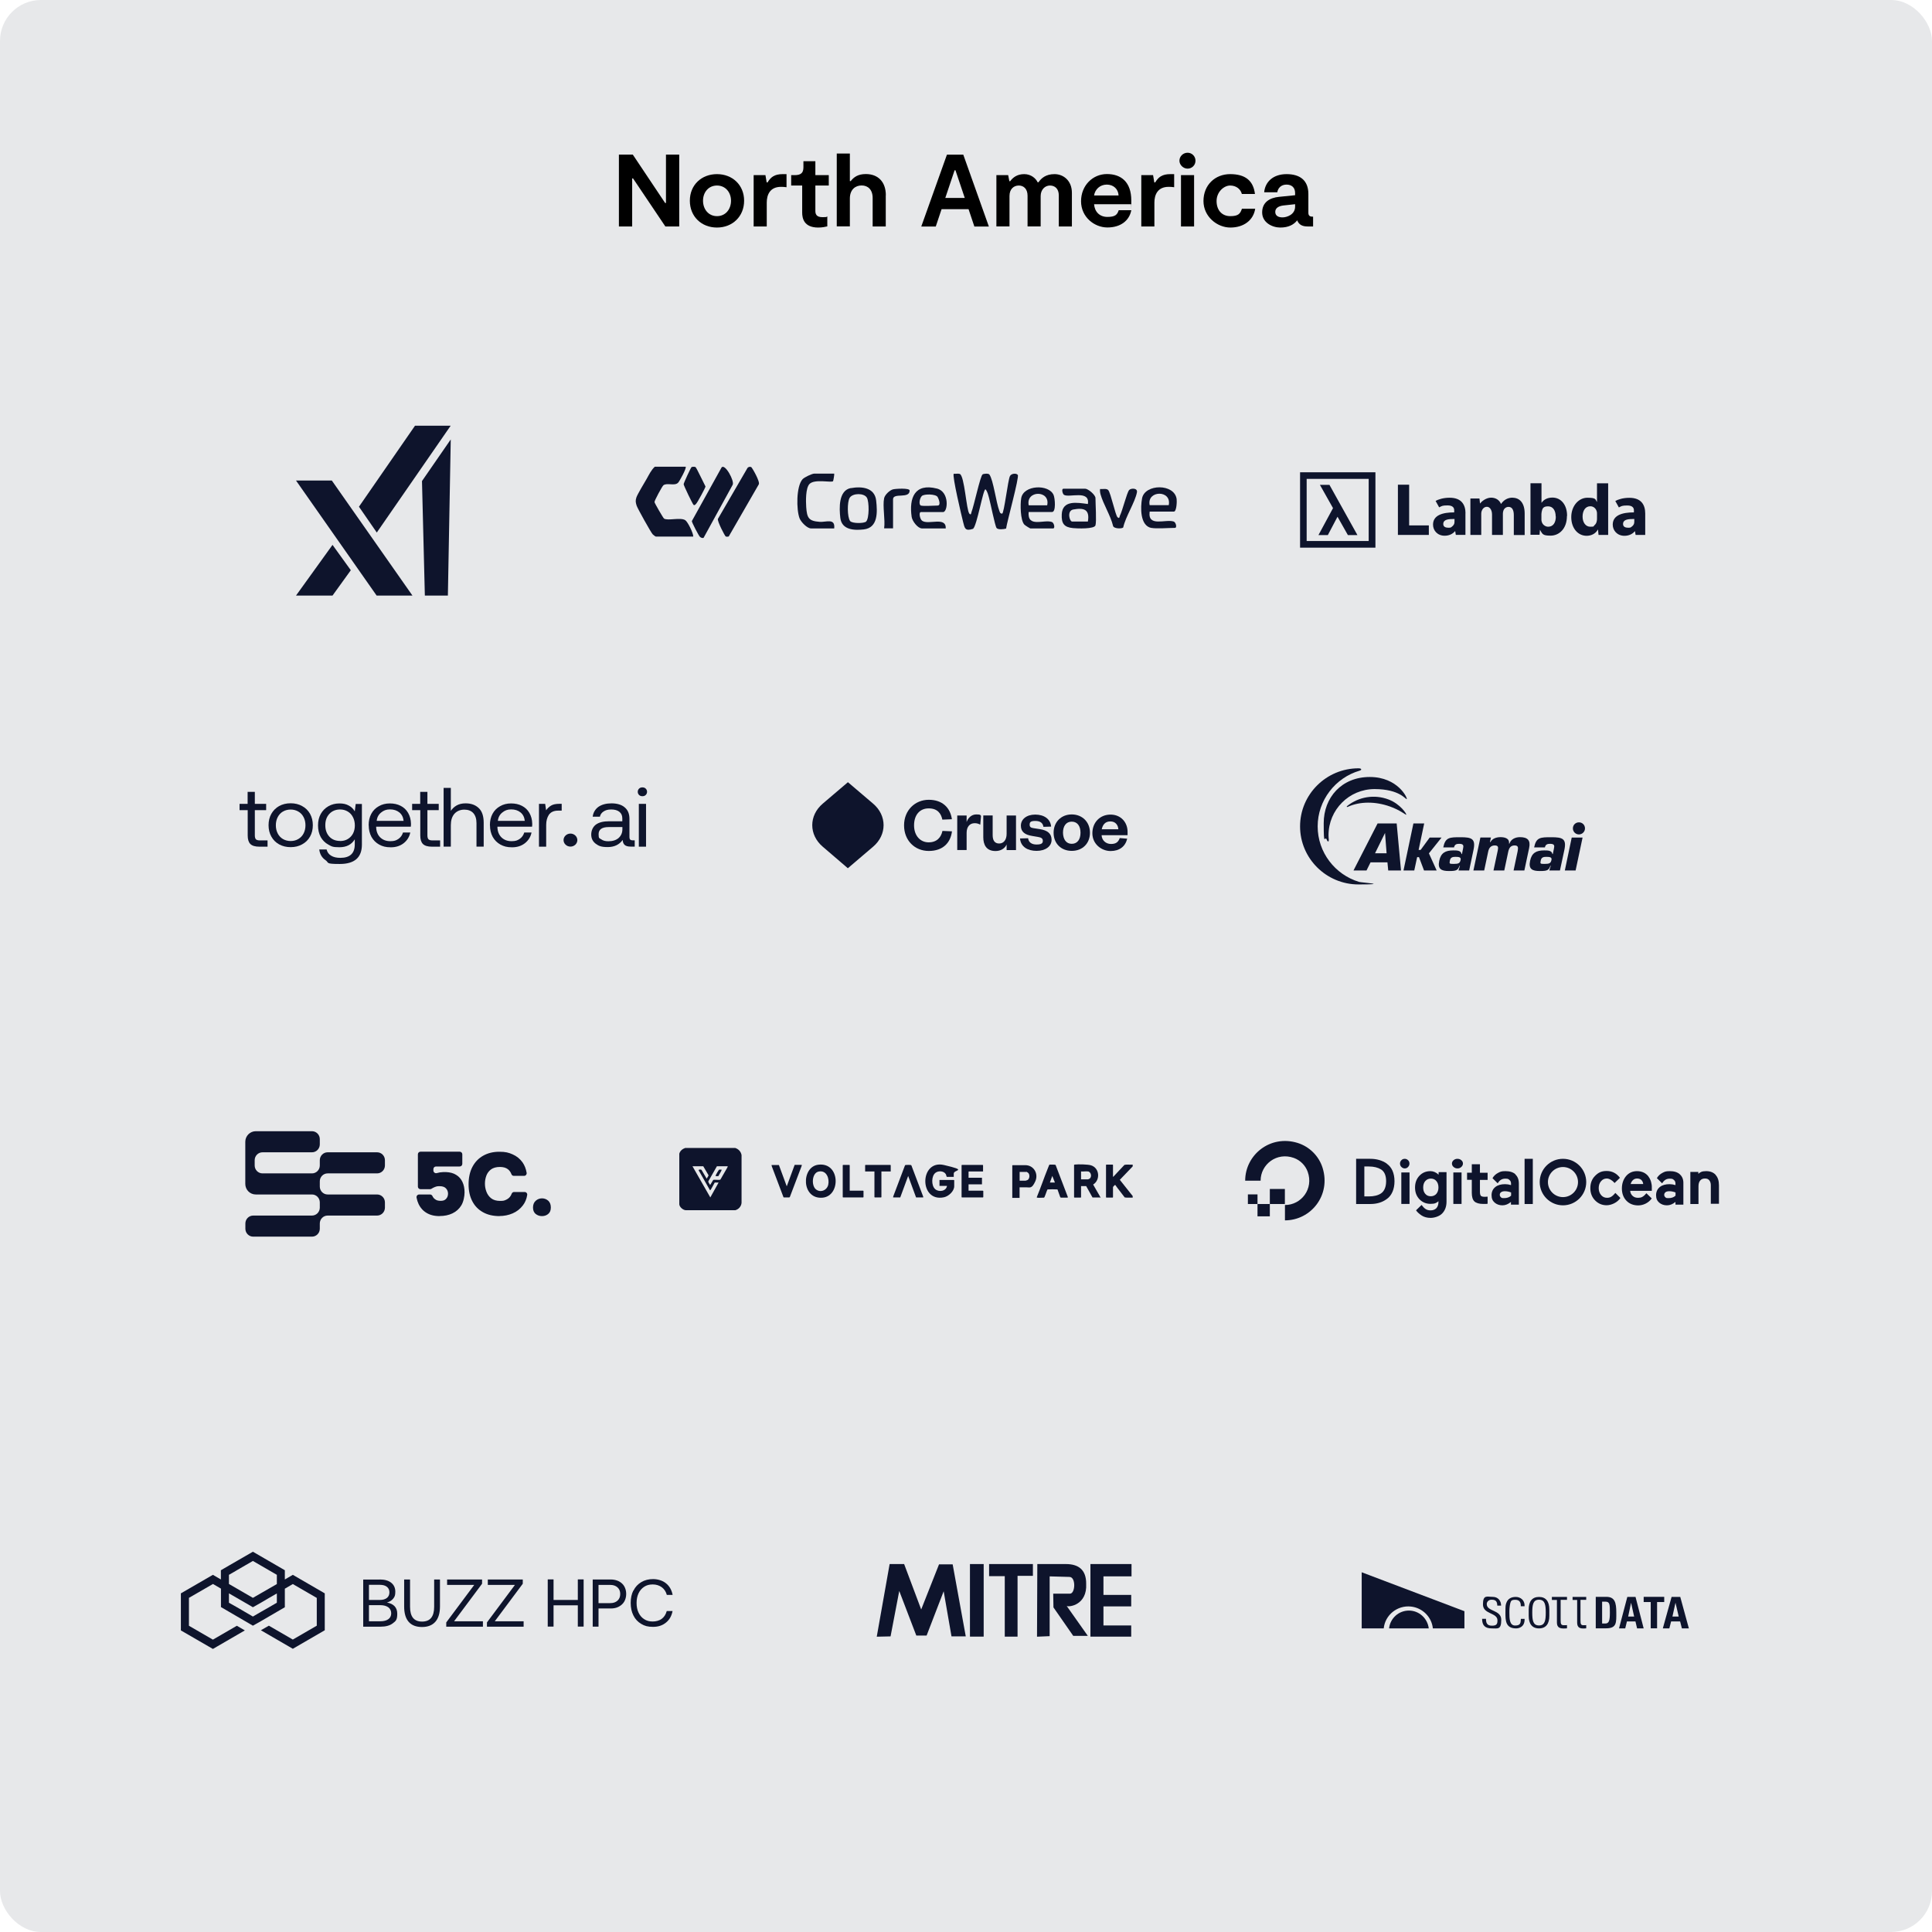 <?xml version="1.0" encoding="UTF-8"?>
<svg id="Layer_1" xmlns="http://www.w3.org/2000/svg" version="1.1" xmlns:xlink="http://www.w3.org/1999/xlink" viewBox="0 0 2492 2492">
  <!-- Generator: Adobe Illustrator 29.7.1, SVG Export Plug-In . SVG Version: 2.1.1 Build 8)  -->
  <defs>
    <style>
      .st0 {
        fill: #e7e8ea;
      }

      .st1 {
        fill-rule: evenodd;
      }

      .st1, .st2 {
        fill: #0e142c;
      }

      .st3 {
        fill: none;
      }

      .st4 {
        clip-path: url(#clippath-1);
      }

      .st5 {
        clip-path: url(#clippath-2);
      }

      .st6 {
        clip-path: url(#clippath);
      }
    </style>
    <clipPath id="clippath">
      <rect class="st3" x="1676.9" y="990.8" width="369.3" height="151.9"/>
    </clipPath>
    <clipPath id="clippath-1">
      <rect class="st3" x="1676.9" y="990.8" width="369.3" height="151.9"/>
    </clipPath>
    <clipPath id="clippath-2">
      <rect class="st3" x="1676.9" y="990.8" width="369.3" height="151.9"/>
    </clipPath>
  </defs>
  <rect class="st0" x="0" y="0" width="2492" height="2492" rx="52.8" ry="52.8"/>
  <g>
    <path d="M876.1,199.4v92.7h-17.9l-41.7-62h-1.1v62h-17.1v-92.7h17.9l41.7,62.4h1.1v-62.4h17.1Z"/>
    <path d="M889.8,258.9c0-20.4,15.1-34.3,35-34.3s35,14,35,34.3-15,34.6-35,34.6-35-14.2-35-34.6ZM942.9,258.9c0-11-7.3-19.6-18.1-19.6s-18,8.6-18,19.6,7.1,19.9,18,19.9,18.1-8.7,18.1-19.9Z"/>
    <path d="M971.9,225.9h15.4l1.6,9.4h1.1c4.1-6.6,8.6-10.7,19.7-10.7h4.8v16.9c-2.4-.4-4.8-.5-7.1-.5-14.6,0-18.4,10.7-18.4,20.3v30.8h-16.9v-66.2h-.2Z"/>
    <path d="M1034.7,274.1v-34.8h-14.2v-13.4h4.5c8.1,0,11.3-2.9,11.3-10.1v-7.9h15.4v18h17.3v13.4h-17.3v32.6c0,3.7.9,8.2,8.9,8.2s4.5-.4,6.5-.9v12.8c-2.9.7-6.9,1.5-11.7,1.5-18.5,0-20.7-12-20.7-19.3h0Z"/>
    <path d="M1142.5,252v40.1h-16.9v-36.7c0-10.9-6.2-16.2-14.2-16.2s-15.2,5.2-15.2,16.9v35.9h-16.9v-94h16.9v35.6h1.1c4-5.2,9.5-9.1,19.5-9.1,15.8,0,25.8,10.1,25.8,27.4h-.1Z"/>
    <path d="M1249.2,269.8h-34.7l-7.5,22.4h-18.7l33.1-92.7h21.1l33,92.7h-18.7l-7.5-22.4h-.1ZM1244.4,255.3l-12-35.7h-1.1l-12,35.7h25.2,0Z"/>
    <path d="M1284.9,225.9h15.5l1.5,7.8h1.1c3.6-4.9,9.1-9.1,18.1-9.1s15.1,5.7,17.3,10.5h1.1c3.6-5.2,9.4-10.5,20.7-10.5s22.4,8.2,22.4,24.2v43.3h-16.9v-40.1c0-8.5-5-12.7-11.4-12.7s-12,5.3-12,13.6v39.2h-16.9v-39.6c0-8.7-4.9-13.2-11.3-13.2s-12,4.4-12,13.5v39.3h-16.9v-66.2h-.3Z"/>
    <path d="M1459.2,271.2c-2.6,13.6-14,22.2-30.8,22.2s-34-13.4-34-33.8,15.1-35.1,33.4-35.1,31.4,10.3,31.4,34,0,3-.3,4.9h-47.7c.7,9.5,6.9,16.4,17.2,16.4s12.7-3,14.6-8.7h16.3,0ZM1411.2,252.1h31.6c-.4-8.2-6.5-14-15.2-14s-15.2,6.1-16.4,14Z"/>
    <path d="M1471.9,225.9h15.4l1.6,9.4h1.1c4.1-6.6,8.6-10.7,19.7-10.7h4.8v16.9c-2.4-.4-4.8-.5-7.1-.5-14.6,0-18.4,10.7-18.4,20.3v30.8h-16.9v-66.2h-.2Z"/>
    <path d="M1521.3,207.3c0-5.8,4.9-10.3,10.5-10.3s10.2,4.5,10.2,10.3-4.6,10.2-10.2,10.2-10.5-4.8-10.5-10.2ZM1523.3,225.9h16.9v66.2h-16.9v-66.2h0Z"/>
    <path d="M1552.3,259.3c0-20.8,15.1-34.7,34.4-34.7s29.9,8.2,32,25.6h-16.9c-1.5-6.1-7.1-10.9-15.1-10.9s-17.5,8.2-17.5,20,6.9,19.5,17.7,19.5,12.8-3.4,15-9.5h17.1c-2.3,14.8-14.8,24.2-32,24.2s-34.7-14.2-34.7-34.2Z"/>
    <path d="M1693.7,279.4v12.7h-7.1c-6.2,0-11.1-1.9-13.4-7.9-4.5,5.7-11.4,9.3-21.8,9.3s-23.4-6.4-23.4-19.5,9.7-18.9,21.8-20.1l20.7-2.1v-2.8c0-7.3-4.6-10.9-11.1-10.9s-10.9,4-11.9,9.9h-16.9c1.3-13.8,11.9-23.4,28.9-23.4s28.1,7.8,28.1,25.6v24.2c0,3.4,1.6,5,4.8,5h1.6-.3ZM1670.4,263.4l-14.8,1.6c-6.1.7-10.7,3.2-10.7,8.3s4.1,7.1,9.4,7.1,16.2-3.4,16.2-13.9v-3.2h0Z"/>
  </g>
  <g>
    <path class="st1" d="M544.3,620.5l3.7,147.7h29.7l3.7-201.4-37.1,53.7h0Z"/>
    <path class="st1" d="M581.4,549.1h-46.1l-72.3,104.5,23,33.3,95.3-137.8h0Z"/>
    <path class="st1" d="M381.8,768.2h47.1l23.6-32.7-23.6-32.7-47.1,65.4Z"/>
    <path class="st1" d="M381.8,619.8l104,148.4h46.2l-104-148.4h-46.2Z"/>
    <path class="st1" d="M884.4,602.1c1.5,1.5-7.8,18.5-9.7,20.5-4.6,4.7-14-.3-19,3.3-1.4,1-11.7,19.9-11.5,21.7,0,1.2,11.3,20.7,12.3,21.3,5.1,3.1,20.9-1.9,27.3,2,3.2,1.9,10.6,16.9,10.4,21.2h-48.2c-.7,0-3.2-2.1-4.1-2.9-2-1.9-19.7-33.6-20.7-36.9-1.3-4.2-1.8-6.4-.3-10.8,1.2-3.7,10.3-18.9,13-23.5,3.2-5.6,6-11.7,10.7-16h39.8Z"/>
    <path class="st1" d="M1250.2,662.5c2.6,2.6,2.4-.9,2.9-2.1,3-7.3,11.3-46.5,14.3-48.5,1.6-1,7.6-1.5,8.8.2,5.1,7.1,8.7,36.4,12.8,46.8.8,2,.8,3.5,3.6,3.6,2.5,0,7.5-43.8,10.1-48.4,1.5-3.3,8.1-4.2,10.1-1.5,2.1,2.8-14,60.8-15.1,69.2-3,.9-10.5,1.7-12.3-.8-2-2.7-7.9-32.5-9.7-38.8-1.1-3.7-1.9-8.2-4.6-11.1-3.1,0-10.9,46.8-16,51-10.3,3.4-10.8-.8-12.7-8.3-1.9-7.4-14.5-60.4-12.2-62.7,2.4.2,5.5-.5,7.7.2,6.2,2,8.6,47.3,12.4,51.1h-.1Z"/>
    <path class="st1" d="M907.6,693.6c-1.4.9-3.7,0-5-1.4-1.2-1.1-10.5-18.6-10.2-20.1l38.3-69.1c4.3-5.7,17.1,17.6,14.3,22.4l-37.4,68.2h0Z"/>
    <path class="st1" d="M969,602.5c1.1.6,11.8,19,9.7,22.3l-38.7,67.1c-.9.5-3.3.5-4,0-1.1-.7-11-19.6-10-22.6l38.1-65.6c1-1.5,3.5-2,4.9-1.2h0Z"/>
    <path class="st1" d="M1413,677.6c-1.4,5-23.7,4.1-28.8,3.6-11.8-1.1-15.2-6-14.7-17.7.8-18.9,20-15.2,33.7-13.4,3-18.8-24.6-7.6-30.9-11.9-1.7-1.2-3.5-7.8-.6-7.8h28c4,0,13.3,8,13.3,12,0,7.6,1.5,29.9,0,35.2h0ZM1403.2,672.7c2.7-15.6-5-18.1-18.9-15.5-8.4,1.6-4.8,15.5-1.4,15.5h20.3Z"/>
    <path class="st1" d="M1219.9,681.6h-30.6c-5.5,0-12.6-9.4-13.4-14.9-3.5-24.4,3.8-43.9,32.7-36.5,16.4,4.2,14,30.3,7.8,30.3h-28.5c-3.2,0-1.4,9.1,1.5,11.2,8.1,5.8,31.1-6,30.5,9.9ZM1187.9,652.1c3.6,1,16.4,0,21.4,0s1.3-9.2,0-11.2c-2.6-3.8-17.4-4-20.3-1.1s-4.3,11.4-1,12.4h0Z"/>
    <path class="st1" d="M1097.6,629.6c13.8-2.5,30.6-.8,32.5,15.9,1.7,15.1,2.6,35.3-16.1,37.4-12.5,1.4-28.2.6-30.1-14.8-1.5-12.7-2.4-35.6,13.6-38.6h0ZM1117.2,672.7c4.1-4.2,4-25.4,1-30.7-3.6-6.3-18.3-6.1-22.2,0-3.4,5.4-3.2,25,.5,30,2.5,3.4,18.1,3.3,20.7.7h0Z"/>
    <path class="st1" d="M1326.8,660.3c-1.9,21,19.7,9.3,30,13,2.8,1,4.4,8.3,1.6,8.3h-29.4c-.5,0-6.8-3.9-7.7-4.9-5.3-5.7-5.4-26.4-4.1-34,2.8-17.4,35.8-18.5,41.8-4.2,1.8,4.2,3.3,21.9-2,21.9h-30.2ZM1350.7,651.8c4.5-19.9-27.9-19.7-23.8,0h23.8Z"/>
    <path class="st1" d="M1485.1,681c-14.9-2.9-14.1-27-12-38.2,3.6-19,42-19.3,44.6,1,.4,2.7,0,16.1-3.6,16.1h-31.2c-2.8,20.5,20.6,9.3,31,12.8,2.9,1,4.6,8.2,1.6,8.2-8,0-23.7,1.3-30.5,0h0ZM1507.5,651.6c4.1-20.1-28.6-19.3-24.6,0h24.6Z"/>
    <path class="st1" d="M1076,611c.4.5-1.1,9.4-1.5,9.7-2.4,2.1-24-3.2-30.4,3.6-5.1,5.4-4.7,22.4-4.2,29.8,1,14,3.2,18,17.4,19,8.3.6,20.2-5.2,18.7,8.5h-29.8c-5.1,0-13-8.2-14.9-13.1-4.2-11-4.4-41.3,3.9-50.4,2.3-2.5,12.2-7.2,15.1-7.2h25.7Z"/>
    <path class="st1" d="M1441.6,667.2c2.5,2.4,2.4-.9,2.9-2,3.4-6.7,8.9-29.5,11.9-33.1,2.2-2.6,11.2-2.9,10.1,2.9-2.5,13-14.7,31.4-17.7,45.3-1.6,2-12.8,1.8-13.2-2.3-3.2-13.1-12.6-27.9-16-40.2-.7-2.4-.9-4.6-.7-7,3.2.3,8.5-1.1,10.6,1.4,3.3,3.9,9.2,32.4,12,35.1h0Z"/>
    <path class="st1" d="M897.2,602.6c1.2.7,11,21.7,12.8,24.9,0,1.5-10.4,20.6-12,22.2-.9.9-2,2.6-3.4,1.5-1.2-.8-12.8-25.1-12.8-26.6s9.2-21.4,10.2-22.1c1-.6,4.3-.6,5.2,0h0Z"/>
    <path class="st1" d="M1140.4,642.6c.9-4.3,7-10.2,11.4-11.4,3.6-.9,21.2-1.9,21.5,1.4.2,11.4-21.4,2.4-21.4,11.4v37.5h-11.5c1.6-11.3-2.2-28.4,0-39h0Z"/>
    <path class="st1" d="M1817.6,677.7h25.4v12.3h-39.9v-64.8h14.5v52.5ZM1676.9,609.2h97.2v97.2h-97.2v-97.2ZM1685.4,697.8h80v-80.1h-80v80.1ZM1702.5,625.4l16.9,30-18.8,34.8h12.1l12.5-23.7,13.4,23.7h12.3l-36.1-64.8h-12.3ZM1951,641.9c-3.1,0-6.1.7-8.8,2.3-2.4,1.4-4.4,3.4-6,5.7h-.2c-2-4.9-6.7-8-12.7-8s-12,4.4-14,7.4h-.3l-.7-6.3h-11.7v47h14v-27.4c0-1.2.2-2.5.6-3.6.9-2.4,3-5.3,6.7-5.3s6.6,4,6.6,10v26.3h14v-27.4c0-1.3.2-2.5.6-3.7.4-1.5,1.3-2.7,2.5-3.7,1.2-.9,2.7-1.4,4.1-1.4,4.7,0,6.9,3.9,6.9,10.8v25.5h14v-27.7c0-14-6.7-20.4-15.7-20.4h0ZM2059.9,623.4h14.4v66.6h-12.4l-.7-6.9h-.2c-2.9,5.3-8.5,8-14.5,8-11,0-19.8-9.5-19.8-24.1s9.7-25,20.8-25,10.2,2,12.2,5.3h.2v-23.8h0ZM2059.9,662.8c0-.9,0-1.7-.2-2.6-.8-3.9-4-7.2-8.4-7.2-6.6,0-10,6-10,13.4s3.9,13,9.9,13,3.9-.7,5.4-1.9,2.6-3.1,2.9-5c.3-1.1.4-2.2.4-3.4v-6.2h0ZM2122.1,662.2v27.8h-12.4l-.8-4.7h-.3c-3.1,3.7-7.8,5.8-13.3,5.8-9.4,0-15.1-6.9-15.1-14.4,0-12.2,12.3-15.8,27.3-15.8v-2.8c0-2.5-1.3-6.1-8.5-6.1s-7.5.9-10.9,2.5l-4.6-8.3c3.3-1.8,9.6-4.1,18.1-4.1,15.5,0,20.5,9.2,20.5,20.3h0v-.2ZM2108,669.4c-8,0-14.4.5-14.5,6.5,0,3.8,3.4,4.8,6.7,4.8s3.3-.5,4.6-1.5c1.4-1,2.4-2.3,2.9-3.9.2-.8.3-1.7.3-2.5v-3.4h0ZM2021.1,665.6c0,16.9-10.5,25.3-21,25.3s-10.5-2-13.8-7.6h0l-.5,6.5h-11.7v-66.5h14.2v25.1h.2c2.7-4,7.5-6.6,13.9-6.6,11,0,19,9.3,18.9,23.7h0ZM2006.6,666.2c0-7.3-3.2-13.1-9.8-13.1s-7.4,3-8.3,7.2c-.2.9-.3,1.8-.3,2.7v6.9c0,.9,0,1.7.3,2.6.4,1.9,1.5,3.7,3,4.9s3.4,2,5.4,2c6.1,0,9.9-4.8,9.9-13.2h-.2ZM1890.2,662.1v27.8h-12.4l-.8-4.7h-.3c-3.1,3.7-7.8,5.8-13.3,5.8-9.4,0-15-6.8-15-14.3,0-12.2,12.3-15.8,27.3-15.8v-2.9c0-2.5-1.3-6.1-8.5-6.1s-7.5.9-10.9,2.5l-4.6-8.3c3.3-1.8,9.6-4.1,18.1-4.1,15.5,0,20.5,9.2,20.5,20.3h0v-.2ZM1876.1,669.4c-8,0-14.4.5-14.5,6.5,0,3.8,3.4,4.8,6.7,4.8s3.3-.5,4.6-1.5c1.3-1,2.4-2.3,2.9-3.9.2-.8.3-1.7.3-2.5v-3.4h0Z"/>
    <g>
      <path class="st2" d="M319.4,1045h-10.4v-8.1h10.4v-15.5h9.3v15.5h14.6v8.1h-14.6v32.6c0,2.3.5,4,1.4,5,1,.9,2.6,1.4,5,1.4h10v8.1h-10.6c-5.4,0-9.3-1.2-11.6-3.5-2.3-2.3-3.4-6-3.4-10.9v-32.7h0Z"/>
      <path class="st2" d="M374.9,1092.7c-5.6,0-10.5-1.2-14.9-3.6-4.3-2.4-7.6-5.7-10-10s-3.6-9.2-3.6-14.7,1.2-10.5,3.6-14.7c2.4-4.3,5.8-7.6,10-10,4.4-2.4,9.3-3.6,14.9-3.6s10.5,1.2,14.8,3.6c4.4,2.4,7.8,5.7,10.2,10,2.4,4.3,3.6,9.2,3.6,14.7s-1.2,10.5-3.6,14.7c-2.4,4.3-5.8,7.6-10.2,10-4.3,2.4-9.2,3.6-14.8,3.6ZM374.9,1084.8c3.8,0,7.1-.9,9.9-2.6,2.9-1.7,5.2-4.1,6.8-7.2,1.6-3.1,2.4-6.6,2.4-10.5s-.8-7.4-2.4-10.5-3.8-5.5-6.8-7.2c-2.9-1.7-6.2-2.6-9.9-2.6s-7.1.9-10,2.6-5.1,4.1-6.7,7.2-2.4,6.6-2.4,10.5.8,7.4,2.4,10.5,3.8,5.5,6.7,7.2c2.9,1.7,6.3,2.6,10,2.6Z"/>
      <path class="st2" d="M466.8,1036.9v52.5c0,16.7-9.5,25-28.6,25s-13.5-1.6-18.3-4.9c-4.7-3.2-7.4-7.9-8.1-13.8h9.5c.8,3.5,2.7,6.1,5.8,8,3.1,1.9,7,2.8,11.9,2.8,12.4,0,18.6-5.8,18.6-17.4v-6.5c-4.1,6.8-10.7,10.2-19.8,10.2s-10.1-1.1-14.3-3.4c-4.1-2.2-7.4-5.5-9.8-9.7-2.3-4.3-3.5-9.3-3.5-15.1s1.2-10.5,3.5-14.7c2.4-4.3,5.7-7.6,9.9-10,4.2-2.4,9-3.6,14.2-3.6s8.7.9,12,2.7c3.3,1.7,5.9,4.2,7.8,7.5l1.2-9.5h8,0ZM438.7,1084.8c3.7,0,7-.8,9.8-2.5,2.9-1.7,5.2-4.1,6.8-7.1,1.6-3.1,2.4-6.6,2.4-10.5s-.8-7.5-2.4-10.6c-1.6-3.2-3.8-5.6-6.8-7.4-2.9-1.7-6.1-2.6-9.8-2.6-5.7,0-10.3,1.9-13.9,5.7-3.5,3.8-5.2,8.6-5.2,14.6s1.7,10.9,5.2,14.7c3.5,3.8,8.2,5.6,13.9,5.6h0Z"/>
      <path class="st2" d="M475.5,1064.5c0-5.6,1.1-10.6,3.4-14.8,2.3-4.3,5.6-7.5,9.7-9.8,4.1-2.4,8.9-3.6,14.2-3.6s9.9,1,14,3.1c4.1,2.1,7.3,5.1,9.6,9.1s3.6,8.6,3.7,14c0,.8,0,2.1-.2,3.8h-44.7v.8c.2,5.4,1.9,9.7,5.2,13,3.3,3.2,7.6,4.9,13,4.9s7.6-1,10.5-2.9c2.9-2,4.9-4.8,5.9-8.3h9.4c-1.1,5.6-4,10.2-8.5,13.8-4.5,3.5-10,5.3-16.6,5.3s-10.7-1.2-15-3.5c-4.3-2.4-7.6-5.7-10-10-2.3-4.3-3.5-9.3-3.5-14.8h-.1ZM520.6,1058.8c-.5-4.7-2.3-8.3-5.5-10.9s-7.2-3.9-12.1-3.9-8.2,1.4-11.5,4.1-5.2,6.3-5.6,10.7h34.8,0Z"/>
      <path class="st2" d="M542,1045h-10.4v-8.1h10.4v-15.5h9.3v15.5h14.6v8.1h-14.6v32.6c0,2.3.5,4,1.4,5,1,.9,2.6,1.4,5,1.4h10v8.1h-10.6c-5.4,0-9.3-1.2-11.6-3.5s-3.4-6-3.4-10.9v-32.7h-.1Z"/>
      <path class="st2" d="M600.6,1036.2c7,0,12.6,2,16.9,6.1,4.3,4,6.4,10.4,6.4,19v30.7h-9.3v-30.2c0-5.7-1.4-10-4.1-13-2.7-3-6.6-4.5-11.6-4.5s-9.6,1.8-12.8,5.4c-3.1,3.6-4.6,8.5-4.6,14.7v27.6h-9.3v-75.7h9.3v29.6c1.9-2.9,4.4-5.2,7.5-7,3.2-1.8,7-2.7,11.5-2.7h0Z"/>
      <path class="st2" d="M631.9,1064.5c0-5.6,1.1-10.6,3.4-14.8,2.3-4.3,5.6-7.5,9.7-9.8,4.1-2.4,8.9-3.6,14.2-3.6s9.9,1,14,3.1,7.3,5.1,9.6,9.1,3.6,8.6,3.7,14c0,.8,0,2.1-.2,3.8h-44.7v.8c.2,5.4,1.9,9.7,5.2,13,3.3,3.2,7.6,4.9,13,4.9s7.6-1,10.5-2.9c2.9-2,4.9-4.8,5.9-8.3h9.4c-1.1,5.6-4,10.2-8.5,13.8-4.5,3.5-10,5.3-16.6,5.3s-10.7-1.2-15-3.5c-4.3-2.4-7.6-5.7-10-10-2.3-4.3-3.5-9.3-3.5-14.8h-.1ZM676.9,1058.8c-.5-4.7-2.3-8.3-5.5-10.9s-7.2-3.9-12.1-3.9-8.2,1.4-11.5,4.1-5.2,6.3-5.6,10.7h34.8-.1Z"/>
      <path class="st2" d="M724.5,1036.9v8.7h-4.6c-5.5,0-9.4,1.8-11.9,5.3-2.3,3.5-3.5,7.9-3.5,13.1v28.1h-9.3v-55.2h8l1.2,8.3c1.7-2.5,3.8-4.5,6.4-6.1s6.3-2.3,10.9-2.3h2.8Z"/>
      <path class="st2" d="M818.7,1083.9v8.1h-5.1c-3.7,0-6.3-.7-7.9-2.2-1.6-1.4-2.4-3.6-2.5-6.4-4.4,6.1-10.9,9.2-19.3,9.2s-11.6-1.4-15.5-4.3c-3.8-2.9-5.8-6.8-5.8-11.8s2-9.8,5.9-12.8c4-3,9.7-4.4,17.3-4.4h16.9v-3.8c0-3.6-1.3-6.4-3.8-8.4s-6-3-10.5-3-7.3.9-9.9,2.6c-2.6,1.7-4.1,3.9-4.7,6.7h-9.3c.7-5.4,3.2-9.6,7.4-12.7,4.4-3,10-4.5,16.9-4.5s13.1,1.7,17,5.2c4.1,3.4,6.1,8.3,6.1,14.7v23.8c0,2.7,1.3,4,3.8,4h3ZM802.8,1066.8h-17.8c-8.6,0-12.9,3.1-12.9,9.2s1.1,4.9,3.4,6.6c2.3,1.7,5.3,2.5,9.1,2.5,5.6,0,10.1-1.4,13.3-4.2,3.2-2.9,4.9-6.7,4.9-11.4v-2.7Z"/>
      <path class="st2" d="M828.6,1015.6c1.7,0,3.2.5,4.3,1.6s1.7,2.5,1.7,4.1-.6,3-1.7,4.1c-1.1,1.1-2.6,1.6-4.3,1.6s-3.2-.5-4.3-1.6-1.7-2.5-1.7-4.1.6-3,1.7-4.1c1.1-1.1,2.6-1.6,4.3-1.6ZM824,1036.9h9.3v55.2h-9.3v-55.2Z"/>
      <path class="st2" d="M744.7,1083.6c0,4.6-4,8.4-8.9,8.4s-8.9-3.8-8.9-8.4,4-8.4,8.9-8.4,8.9,3.8,8.9,8.4Z"/>
    </g>
    <path class="st1" d="M1130.9,2111l16.6-93.6h18.7l22,58.6,23-58.2h17.6l16.9,92.9h-18.4l-10.1-58.2-22,57.1h-13.3l-22-57.5-11.2,58.6-18,.4h.2Z"/>
    <path class="st1" d="M1251.1,2017.4h17.7v93.6h-17.7v-93.6Z"/>
    <path class="st1" d="M1296,2111v-78h-20.2v-15.6h56.5v15.2h-19.8v78.4h-16.6,0Z"/>
    <path class="st1" d="M1459.2,2111h-52.7v-93.6h53v15.9h-36.2v23.9h35.8v14.8h-35.8v24.6h35.8v14.5h0Z"/>
    <path class="st1" d="M1337.6,2111l.4-93.6h36.8c15.8,0,26.4,6.9,26.2,25.6,1.4,27-21.7,30.2-25.1,28.5l27.2,38.5h-18.8l-25.5-36.7-.3-17.7h21.6c7,0,7.9-21.6-.7-21.6l-25.5-.7v77.1l-16.2.7h0Z"/>
    <g class="st6">
      <g class="st4">
        <g class="st5">
          <g>
            <path class="st2" d="M1752.9,1137.5c-30.8-9.4-53.3-37.9-53.3-71.6s22.9-62.8,54.2-71.9c3.2-1,2.4-3-1.5-3-41.6,0-75.4,33.6-75.4,74.9s33.8,74.9,75.4,74.9,4.2-2.3.6-3.3"/>
            <path class="st2" d="M1714,1083.4c-.2-2-.4-4-.4-6.1,0-32.9,26.6-59.5,59.4-59.5s40.3,13.9,41.5,12.9c1.3-.9-11.3-28.5-47.7-28.5s-59.4,26.6-59.4,59.5,1.4,14.8,4,21.5c1.1,2.9,2.7,2.9,2.5,0"/>
            <path class="st2" d="M1738.9,1040.5c15.4-6.8,34.9-7,54-.2,12.8,4.5,20.3,10.9,20.9,10.6,1.1-.5-7.5-13.9-22.8-19.7-18.5-7-38.4-3.3-52.9,8.1-1.7,1.3-1.1,2.1.8,1.3"/>
            <path class="st2" d="M2044.4,1068.5c0,4.3-3.6,7.8-7.8,7.8s-7.8-3.4-7.8-7.8,3.4-7.8,7.8-7.8,7.8,3.4,7.8,7.8"/>
            <path class="st2" d="M1789.6,1112.3l1,10.5h16.5l-5.6-60.7h-24.6l-31.1,60.7h16.8l5.2-10.5h21.8ZM1788.7,1100.6h-15.1l12.9-26.2h0l2,26.2h0Z"/>
            <path class="st2" d="M1829.9,1096.3h2.5l11.7-16h15.3l-16.3,20.4,10,22.1h-16.3l-6.5-17.2h-2.4l-3.7,17.2h-13.9l12.8-60.7h13.9l-7.2,34.2h0Z"/>
            <g>
              <path class="st2" d="M1881.1,1122.8h13.9l5.6-26.5c3.1-14.6-2.5-16.4-16.7-16.4s-19.6,0-22.3,13.1h13.9c.8-3.8,3.2-4.6,6.6-4.6,6,0,5.8,2.5,5,6.4l-1.4,6.8h-.6c-.5-4.9-6.6-4.7-10.6-4.7-10.1,0-16,3.2-18.1,13.4-2.3,10.8,2.8,13.2,12.6,13.2s11.4-1,13.6-6.8h.5l-1.9,6.2h0ZM1877.2,1105.2c4.5,0,7.5.4,6.8,3.9-.9,4.4-2.8,5.2-8.7,5.2s-6,0-5.1-4.6c.8-3.9,3.6-4.5,7-4.5"/>
              <path class="st2" d="M1923.1,1080.3l-1.3,5.9h.6c2.7-5,8.3-6.4,13-6.4s11.9,1.1,11,8.3h.6c2-6.1,8.2-8.3,13.5-8.3,9.8,0,14,4,11.9,13.9l-6.2,29.1h-13.9l5.2-24.6c.7-4.4,1.4-7.7-3.9-7.7s-7.2,3.6-8.2,8.2l-5.1,24.1h-13.9l5.5-25.8c.7-3.9,1-6.5-3.9-6.5s-7.5,3.1-8.5,8.2l-5.1,24.1h-13.9l9-42.5h13.6Z"/>
              <path class="st2" d="M1998.2,1122.8h13.9l5.7-26.5c3.1-14.6-2.5-16.4-16.7-16.4s-19.6,0-22.3,13.1h13.9c.8-3.8,3.2-4.6,6.6-4.6,6.1,0,5.8,2.5,5,6.4l-1.4,6.8h-.6c-.5-4.9-6.6-4.7-10.6-4.7-10.1,0-16,3.2-18.1,13.4-2.3,10.8,2.8,13.2,12.6,13.2s11.4-1,13.6-6.8h.5l-2,6.2h0ZM1994.4,1105.2c4.5,0,7.5.4,6.8,3.9-.9,4.4-2.8,5.2-8.7,5.2s-6.1,0-5.1-4.6c.8-3.9,3.6-4.5,7-4.5"/>
            </g>
            <path class="st2" d="M2032.3,1122.8h-13.9l8.9-42.5h14l-9,42.5Z"/>
          </g>
        </g>
      </g>
    </g>
    <path class="st1" d="M1924.2,2100.4c-9,0-12.5-4.1-12.5-12.4h5c0,5.3,1.3,8.9,7.7,8.9s7.1-2.6,7.1-6.9c0-10.2-18.7-7.6-18.7-20.5s5.3-9.8,12.5-9.8,10.9,5.3,10.9,11.3h-4.9c-.2-5-1.6-7.6-7.2-7.6-3.3-.2-6.1,2.1-6.4,5.2v.5c0,9.8,18.7,7.1,18.7,20.2s-4.5,11.1-12.3,11.1"/>
    <path class="st1" d="M1961.6,2071.8c.2-4.9-1.6-8.3-7.1-8.3s-5.6,1.8-6.5,4.5c-.9,4-1.2,8.2-1.1,12.3,0,7,0,16.4,7.4,16.4s7.1-3.9,7.4-8.6h4.8c.4,10.5-7.3,12.3-11,12.3-13.7,0-13.7-10.5-13.7-20.1s.2-10,1.2-12.9c2.1-5.6,6.6-7.6,12.2-7.6s11.7,3.8,11.3,12h-4.9Z"/>
    <path class="st1" d="M1971.8,2084.3v-8.4c0-10.1,4.3-16.1,13.3-16.1s13.3,6,13.3,16.1v8.4c0,10.1-4.3,16.1-13.3,16.1s-13.3-6-13.3-16.1M1976.4,2080c0,10.2,1.1,16.6,8.7,16.6s8.7-6.4,8.7-16.6-1.1-16.6-8.7-16.6-8.7,6.4-8.7,16.6"/>
    <path class="st1" d="M2021.2,2059.7v3.9h-8.2v26c0,5.4.6,6.7,4.4,6.7s2.5,0,3.8-.2v4.2c-1.5.2-3,.2-4.6.2-6.5,0-8.4-2.9-8.4-7.9v-28.9h-6.5v-3.9h19.5Z"/>
    <path class="st1" d="M2046,2059.7v3.9h-7.4v26c0,5.4.5,6.7,4,6.7s2.3,0,3.4-.2v4.2c-1.4.2-2.8.2-4.1.2-5.9,0-7.6-2.9-7.6-7.9v-28.9h-5.9v-3.9h17.7,0Z"/>
    <path class="st1" d="M2088.3,2100.4l10.7-40.6h10.6l10.5,40.6h-8.5l-2.1-9h-11l-2.2,9h-8ZM2103.9,2067.5h-.1l-3.7,17.6h7.7l-3.9-17.6Z"/>
    <path class="st1" d="M2144.8,2100.4l11.3-40.6h11.2l11.1,40.6h-9l-2.3-9h-11.6l-2.3,9h-8.4ZM2161.2,2067.5h-.1l-3.9,17.6h8.1l-4.1-17.6Z"/>
    <path class="st1" d="M1817.3,2077.4c-13.1,0-24.1,9.8-25.6,23h51.2c-1.6-13.1-12.6-23-25.6-23"/>
    <path class="st1" d="M1848.1,2100.4h40.8v-22.2l-132.5-50.2v72.4h28.4c1.8-17.4,17.5-30,35-28.2,15,1.6,26.8,13.3,28.4,28.2"/>
    <path class="st1" d="M2146.6,2059.7v6.7h-9.2v33.9h-8.2v-33.9h-9.1v-6.7h26.5Z"/>
    <path class="st1" d="M2058.3,2059.7h13.7c10.8,0,12.8,7.4,12.8,20.1s.9,20.5-13.1,20.5h-13.4v-40.6ZM2066.5,2094.1h4c5,0,6-3.9,6-14.1s0-14.1-5.7-14.1h-4.3v28.1h0Z"/>
    <path class="st1" d="M418.9,2055.2l-41.2-23.9-10.3,6v-11.9l-10.3-6-30.9-17.9-31,17.9-10.3,6v11.9l-10.3-6-41.3,23.9v47.8l41.3,23.9,41.2-23.9-10.3-6-30.9,17.9-30.9-17.9v-36l31-17.9,10.3,6v23.8l10.3,6,10.3,6,10.3,6,10.3,6,10.3-5.8,10.3-6,20.6-12v-23.9l10.3-6,30.9,17.9v35.8l-30.9,17.9-30.9-17.9-10.3,5.9,41.2,23.9,41.2-23.9v-47.8h0v.2ZM304.6,2025.9l21.6-12.5,30.9,17.9v11.9l-30.9,17.8-30.9-17.9v-11.8l9.4-5.4h-.1ZM357,2067.3l-10.3,6-10.2,5.8-10.3,6-10.3-6-10.3-6-10.3-5.8v-12.1l20.6,11.9,10.3,6,10.3-5.8,10.2-6,3.3-1.9,7.1-4.1v11.9h-.1Z"/>
    <path class="st1" d="M489.8,2037.3c6.4,0,11.3,1.4,14.8,4.2,3.5,2.8,5.3,6.7,5.3,11.6s-.9,6.6-2.8,9c-1.9,2.3-4.6,4-8,4.9,8.8,1.7,13.3,6.5,13.3,14.5s-1.9,9.4-5.7,12.3c-3.8,3-9.2,4.4-16.2,4.4h-22v-60.8h21.4,0ZM475.9,2063.7h14.2c3.8,0,6.8-.9,9-2.6,2.1-1.7,3.2-4.1,3.2-7.2s-1.1-5.4-3.2-7.1c-2.1-1.7-5.1-2.6-9-2.6h-14.2v19.5ZM475.9,2091.2h14.5c4.6,0,8.1-.9,10.5-2.7,2.4-1.7,3.7-4.3,3.7-7.5s-1.3-6-3.7-7.8c-2.5-1.8-6-2.8-10.5-2.8h-14.5v20.8ZM528.9,2037.3v35.2c0,12.8,5.1,19.1,15.5,19.1s15.6-6.3,15.6-19.1v-35.2h7.5v34.8c0,8.7-2,15.3-6,19.8s-9.7,6.7-17.2,6.7-13.3-2.2-17.2-6.7-5.8-11.1-5.8-19.8v-34.8h7.6ZM576.7,2037.3h45.1v5.5l-36.1,48.4h37.2v7h-47.3v-5.5l36.1-48.4h-35v-6.9h0ZM629.2,2037.3h45.1v5.5l-36.1,48.4h37.2v7h-47.3v-5.5l36.1-48.4h-35v-6.9h0ZM706.5,2037.2h7.5v26.5h31.3v-26.5h7.5v60.9h-7.5v-27.5h-31.3v27.5h-7.5v-60.9h0ZM787.7,2037.3c4,0,7.4.8,10.5,2.3,3,1.6,5.4,3.7,7,6.5s2.5,6.1,2.5,9.8-.9,7.1-2.5,9.9c-1.7,2.9-4.1,5-7.1,6.6s-6.5,2.3-10.4,2.3h-15.7v23.4h-7.5v-60.8h23.2ZM772,2067.8h15c4,0,7.1-1,9.5-3.2,2.3-2.1,3.5-4.9,3.5-8.6s-1.2-6.4-3.5-8.5c-2.3-2.1-5.4-3.2-9.4-3.2h-15.1v23.5ZM817.1,2051.6c2.3-4.7,5.7-8.3,10.1-10.9,4.3-2.6,9.4-3.9,15.2-3.9s12.3,1.8,16.7,5.5c4.5,3.6,7.3,8.7,8.5,14.9h-7.5c-1.1-4.2-3.3-7.5-6.5-9.9-3.2-2.3-7.1-3.6-11.7-3.6s-7.9,1-11,3c-3.2,2.1-5.6,4.9-7.3,8.5-1.7,3.7-2.5,7.7-2.5,12.4s.8,8.8,2.5,12.4c1.7,3.6,4.1,6.5,7.3,8.5,3.1,2.1,6.8,3,11,3s8.5-1.1,11.7-3.5c3.1-2.3,5.2-5.6,6.4-10h7.5c-1.2,6.3-4,11.3-8.5,14.9-4.5,3.7-10,5.5-16.7,5.5s-10.9-1.2-15.2-3.8c-4.4-2.6-7.8-6.2-10.1-10.9-2.4-4.7-3.5-10.1-3.5-16.2s1.1-11.5,3.5-16.1v.2Z"/>
    <path class="st1" d="M567.1,1568.6c-4.1,0-7.9-.5-11.3-1.6-3.4-1.1-6.5-2.8-9.2-5.1-2.7-2.3-4.9-5.2-6.6-8.7-1.2-2.5-2.1-5.3-2.7-8.4-.4-2.1,1.2-4.1,3.4-4.1h14c1.3,0,2.5.8,3.1,2,.2.5.5,1.1.9,1.6.8,1.3,2,2.4,3.6,3.3s3.6,1.3,6.1,1.3,4.3-.5,5.6-1.4,2.3-2.1,3-3.5c.6-1.4.9-2.8.9-4.3,0-2.7-.9-5-2.7-6.9s-4.5-2.8-8.2-2.8-4.1.4-5.9,1c-1.6.6-3.1,1.4-4.7,2.4-.6.3-1.2.5-1.8.5h-12.2c-1.9,0-3.4-1.5-3.4-3.4v-41.6c0-1.9,1.5-3.4,3.4-3.4h50.5c1.9,0,3.4,1.5,3.4,3.4v12.3c0,1.9-1.5,3.4-3.4,3.4h-30.5c-1.9,0-3.4,1.5-3.4,3.4v1.8c0,2.3,2.3,4,4.5,3.3,1.3-.4,2.6-.7,3.9-.9,3.1-.4,5.7-.5,7.8-.4,5.3.2,9.8,1.4,13.3,3.7,3.6,2.2,6.2,5.2,8,9.1,1.8,3.8,2.7,8.3,2.7,13.4s-1.4,12.3-4.2,16.8c-2.8,4.6-6.7,8-11.5,10.3s-10.3,3.4-16.3,3.4h0Z"/>
    <path class="st1" d="M644.5,1568.6c-8.3,0-15.5-1.6-21.5-5-6-3.3-10.6-8-13.8-14.2-3.2-6.1-4.8-13.4-4.8-21.8s1.6-16.1,4.9-22.4c3.3-6.3,7.9-11.1,13.9-14.5s12.9-5.1,20.9-5.1,12,1.1,17.2,3.4,9.4,5.7,12.7,10.3c2.6,3.7,4.4,8.2,5.3,13.5.3,2-1.2,3.9-3.3,3.9h-13.2c-1.4,0-2.6-.8-3.1-2.1-1-2.7-2.5-4.8-4.5-6.4-2.5-2-6-3-10.5-3s-8.6,1.1-11.4,3.2c-2.8,2.1-4.8,4.9-6,8.1-1.2,3.3-1.8,6.7-1.8,10.2s.6,7,1.9,10.4c1.3,3.4,3.3,6.3,6.1,8.5s6.7,3.4,11.4,3.4,5.4-.4,7.5-1.3,3.9-2.2,5.3-3.9c1-1.2,1.7-2.5,2.3-4.1.5-1.3,1.7-2.2,3.1-2.2h13.6c2.1,0,3.7,1.9,3.3,3.9-.8,5.2-2.7,9.6-5.5,13.3-3.5,4.6-7.9,8.1-13.3,10.4-5.3,2.3-11.1,3.4-17.1,3.4h.4Z"/>
    <path class="st1" d="M699,1568.6c-3.1,0-5.8-1-8.1-2.8-2.3-1.9-3.4-4.7-3.4-8.3s1.2-6.7,3.5-8.7c2.4-2.1,5.1-3.1,8.1-3.1s5.7,1,8,3c2.2,2,3.4,4.9,3.4,8.7s-1.1,6.6-3.4,8.4c-2.2,1.9-4.9,2.8-8.1,2.8h0Z"/>
    <path class="st1" d="M412.5,1523.7v6.8c0,5.6,4.5,10.2,10.1,10.2h63.8c5.6,0,10.1,4.6,10.1,10.2v6.8c0,5.6-4.5,10.2-10.1,10.2h-63.8c-5.6,0-10.1,4.6-10.1,10.2v6.8c0,5.6-4.5,10.2-10.1,10.2h-75.8c-5.6,0-10.1-4.6-10.1-10.2v-6.8c0-5.6,4.5-10.2,10.1-10.2h75.8c5.6,0,10.1-4.6,10.1-10.2v-6.8c0-5.6-4.5-10.2-10.1-10.2h-72.5c-7.5,0-13.5-6.1-13.5-13.6v-54.4c0-7.5,6.1-13.6,13.5-13.6h72.5c5.6,0,10.1,4.6,10.1,10.2v6.8c0,5.6-4.5,10.2-10.1,10.2h-63.8c-5.6,0-10.1,4.6-10.1,10.2v6.8c0,5.6,4.5,10.2,10.1,10.2h63.8c5.6,0,10.1-4.6,10.1-10.2v-6.8c0-5.6,4.5-10.2,10.1-10.2h63.8c5.6,0,10.1,4.6,10.1,10.2v6.8c0,5.6-4.5,10.2-10.1,10.2h-63.8c-5.6,0-10.1,4.6-10.1,10.2h0Z"/>
  </g>
  <g>
    <path class="st2" d="M1093.6,1119.9l-32.4-27.8c-18-15.3-18-40.2,0-55.5l32.4-27.6h.2l32.4,27.6c18,15.3,18,40.2,0,55.5l-32.6,27.8s.2,0,0,0Z"/>
    <path class="st2" d="M1264.4,1063.7c-2.4-1.3-4.4-1.9-7.2-1.9-6.2,0-10.4,4.4-10.4,12.5v22.1h-12.1v-44.5h12.1v8.4c1.7-5.1,6.2-9.8,12.4-9.8s4.9.7,6.2,1.9l-1,11.3Z"/>
    <path class="st2" d="M1298.4,1051.9h12.1v44.6h-12.1v-7.2c-2.4,5.2-7.6,8.4-14.3,8.4-11.8,0-15.8-7.9-15.8-17.9v-28h12.1v25.4c0,6.7,2.5,10.8,8.4,10.8s9.6-4.9,9.6-12.5v-23.8.2Z"/>
    <path class="st2" d="M1326.1,1081.2c.7,5.4,4.7,8.1,10.9,8.1s8.1-1.5,8.1-4.7-2-4.4-6.4-5.1l-7.1-1.2c-9.4-1.5-14.8-5.1-14.8-13.3s7.2-14.3,18.5-14.3,19.7,5.6,20.5,15.5l-9.9.3c-.8-5.1-4.2-7.6-10.6-7.6s-7.2,1.9-7.2,4.9,1.7,3.9,4.9,4.4l8.4,1.3c9.4,1.5,15,5.4,15,13.8s-7.9,14.2-19.3,14.2-20.5-5.1-21.4-16l10.4-.3h0Z"/>
    <path class="st2" d="M1382.4,1097.5c-13.8,0-23.4-9.6-23.4-23.4s9.8-23.6,23.4-23.6,23.5,9.8,23.5,23.6-9.6,23.4-23.5,23.4ZM1382.4,1088.4c7.4,0,11.3-5.9,11.3-14.3s-3.9-14.3-11.3-14.3-11.3,5.9-11.3,14.3c.2,8.4,4,14.3,11.3,14.3Z"/>
    <path class="st2" d="M1453.9,1081.9c-2.4,9.9-9.9,15.8-21.4,15.8s-23.5-8.8-23.5-22.9,9.9-24.1,23.4-24.1,22,10.1,22,22.2v4.4h-33.5c.3,6.6,5.5,11.3,12.1,11.3s9.4-2.5,11.3-7.6l9.6.8h0ZM1442.5,1069.6c-.3-5.2-3.5-10.1-10.3-10.1s-9.9,4.5-11.1,10.1h21.4Z"/>
    <path class="st2" d="M1216.8,1071.8h-1.2c-1.7,8.3-7.2,14.7-17.8,14.7s-18.8-8.4-18.8-21.9,7.4-21.9,18.8-21.9,16,6.4,17.7,14.5l12.1-.5h.2c-2-14.7-12.1-25.1-29.8-25.1s-31.9,13.5-31.9,33,13.8,33,31.9,33,28.1-10.4,29.9-25.3l-11.1-.5h0Z"/>
  </g>
  <g>
    <path class="st2" d="M948.3,1480.7c4.3,1.4,7.4,4.7,8.2,9.2v61.5c-.3,4.6-3.8,8.5-8.1,9.6h-63.9c-3.5-.2-8-4-8.3-7.6v-65.3c1-3.7,4.1-6.2,7.6-7.4h64.6,0ZM921.9,1525.3c-.7,1.2-5.2,9.8-5.7,9.9s-.4,0-.6-.3l-14.4-25.3c-.5-1.4,3-1.2,3.6-.7l6.7,11.4c.4-.8,2.6-3.8,2.4-4.4l-6.8-11.6h-13.9l23,40.2,10.7-19.2h-5ZM938.6,1504.3h-13.9l-11.1,19.5c-.2,1,1.8,3.7,2.4,4.7l4-6.6c1.8-.6,8,.5,9.2-.4l9.1-15.8.4-1.5h-.1Z"/>
    <path class="st2" d="M1461,1544.8c-3.4-.2-7,.3-10.3-.3-3.9-5.4-8.4-10.6-12.2-16.1-.4-.3-2.9,2.4-2.9,2.8v13.1l-.4.4h-8.2l-.4-.4v-41.7l.4-.4h8.2l.4.4v15.3c.5,0,.8-.5,1.1-.8,4.6-4.8,9-9.8,13.7-14.6,3.4-.7,7.1,0,10.6-.3v2.3l-16.6,17.3,16.6,20.9v2h0Z"/>
    <path class="st2" d="M1400.8,1529.9h-6.4v14.4l-.4.4h-8.2l-.4-.4v-41.7c0-.3.7-.4,1-.5,4.5-.5,16.8-.3,20.9,1,11.1,3.5,12.2,18.9,2.7,24.8,2.6,4.9,5.7,9.5,8.3,14.4s1.4,2.3.6,2.3h-9.7l-8.3-14.9v.2ZM1403.3,1511c-2.6-.4-6.2.3-8.9,0v10.2h8.9s1.5-.5,1.7-.7c3.7-1.8,2.7-8.8-1.7-9.6h0Z"/>
    <path class="st2" d="M1230.2,1518h-8.9c-.9-1.1-.6-2.4-1.4-3.6-2.6-4.2-9.4-4.5-13.1-1.8-5.6,4-5.7,16.5-.7,21.1,4.6,4.3,14.4,3,15.4-4.1h-9.7v-7.6h18.6l.4.4v7.6c0,6.4-7.1,13-13.2,14.3-32.5,6.9-31.7-49,0-41.6s12.6,5.8,12.6,11v4.2h0Z"/>
    <path class="st2" d="M1055.6,1502.3c28.2-3.4,29.1,40.1,5.7,42.5-27.7,2.8-28.3-39.8-5.7-42.5ZM1052.2,1533.9c5.8,5,14.4,1.6,16.1-5.7s-1.6-19.1-12.2-17.1c-8.8,1.6-9.8,17.7-3.9,22.8h0Z"/>
    <path class="st2" d="M1268,1511h-18.3l-.4.4v7.7h17.3v8.5h-17.3v8.2h18.3s.4.4.7.3v8l-.4.4h-27.2l-.4-.4v-41.1l.4-.4h26.9l.4.4v8Z"/>
    <path class="st2" d="M1337.7,1544.8c-.3,0-.6-.6-.3-.9,5-12,9.1-24.4,14-36.5s1.5-4.3,2-4.8.8-.4,1.3-.4c1.1,0,6.5-.2,6.9.5l15.8,41.4c0,.2-.3.7-.4.7h-8.8c0,0-.6-.6-.7-.8l-3.5-9.8c-4.2-.3-8.6-.2-12.9,0-.9,1.3-3.6,10.6-4.5,10.6-1.8,0-7.5.4-8.8,0h0ZM1360.7,1525.3l-3.4-8.5-3.1,8.5h6.5Z"/>
    <path class="st2" d="M1315.1,1531.4v13.7h-9.4v-41.8l.4-.4h16.4c10.9,0,17.3,11,12.9,20.8s-7,7.8-11.2,7.8h-9.2,0ZM1315.1,1522.9h7.8c0,0,2.1-.7,2.4-.8,3.1-1.6,3.3-7.8.5-9.6s-1.9-.9-2-.9h-8.6v11.4h-.1Z"/>
    <path class="st2" d="M1004.6,1502.5l10.2,27.7,10.2-27.7h9.2l-.2,1.4-15.2,40c-.2.4-.5.5-.9.6-.7,0-6.4,0-6.9,0s-.6-.7-.7-1l-14.9-39.4-.2-1.4h9.4Z"/>
    <path class="st2" d="M1190.8,1544.5h-9.2l-10.2-27.7-10.2,27.7h-9.2l.2-1.4,14.9-39.4c.2-.3.4-.9.7-1s6.1-.3,6.9,0,.7.2.9.6l15.2,40.2v1.2h0Z"/>
    <path class="st2" d="M1148.9,1511h-12v33.1l-.4.4h-8.2l-.4-.4v-33.1h-12v-8l.4-.4h32.2l.4.4v8Z"/>
    <path class="st2" d="M1096,1535.8h17.4l.4.4v7.9l-.4.4h-26l-.4-.4v-41.1l.4-.4h8.2l.4.4v32.8h0Z"/>
    <path class="st2" d="M930.7,1508.6c.8.8-3.6,6.9-3.9,8.2-.7.6-2.7,0-3.7.3,0-.6,0-1,.3-1.6.3-.8,3.5-6.3,3.9-6.6.8-.6,2.4,0,3.4-.3Z"/>
  </g>
  <path class="st1" d="M1657.4,1574.2v-19.9c21.1,0,37.3-20.9,29.3-43-3-8.2-9.5-14.7-17.7-17.7-22.1-8-43,8.2-43,29.3h-19.9c0-33.4,32.4-59.6,67.6-48.7,15.4,4.8,27.6,17,32.3,32.3,10.9,35.2-15.1,67.6-48.7,67.6h0Z"/>
  <path class="st1" d="M1657.3,1553h-19.4v-19.4h19.4v19.4Z"/>
  <path class="st1" d="M1637.9,1568.9h-15.9v-15.9h15.9v15.9Z"/>
  <path class="st1" d="M1622,1553h-12.4v-12.4h12.4v12.4Z"/>
  <path class="st1" d="M1788.7,1500.8c-5.8-4-13-6.1-21.3-6.1h-18.2v58.3h18.2c8.4,0,15.5-2.1,21.3-6.4,3.2-2.2,5.7-5.4,7.4-9.3,1.7-3.9,2.6-8.5,2.6-13.7s-.9-9.7-2.6-13.6c-1.7-3.8-4.2-6.8-7.4-9v-.2ZM1759.8,1504.6h5.8c6.4,0,11.6,1.3,15.6,3.7,4.4,2.7,6.7,7.8,6.7,15.2s-2.3,13-6.7,15.9h0c-3.8,2.5-9.1,3.8-15.5,3.8h-5.9v-38.5h0Z"/>
  <path class="st1" d="M1811.9,1494.7c-1.7,0-3.2.6-4.3,1.8-1.2,1.2-1.8,2.7-1.8,4.3s.6,3.3,1.8,4.4c1.2,1.2,2.6,1.9,4.3,1.9s3.2-.6,4.3-1.9c1.2-1.2,1.8-2.7,1.8-4.4s-.6-3.2-1.8-4.3c-1.2-1.2-2.7-1.8-4.3-1.8Z"/>
  <path class="st1" d="M1807.5,1512.3h10.6v40.6h-10.6v-40.6Z"/>
  <path class="st1" d="M1855.5,1515.1c-3.1-2.9-6.7-4.5-10.4-4.5-5.8,0-10.5,2-14.3,6-3.7,3.9-5.6,9-5.6,15.1s1.8,11,5.6,15.1c3.8,3.9,8.5,6,14.3,6s7.5-1.1,10.3-3.4v.9c0,3.5-.9,6.1-2.7,8.1-1.8,1.8-4.3,2.8-7.5,2.8-4.9,0-7.8-2-11.6-7l-7.1,6.9.2.3c1.5,2.2,3.9,4.3,7,6.4,3.1,2,7,3.1,11.6,3.1s11.3-1.9,14.9-5.7c3.7-3.8,5.6-8.9,5.6-15.3v-38h-10.2v3.5h0v-.3ZM1852.7,1539.9c-1.8,2-4.2,3.1-7.2,3.1s-5.4-1-7.1-3.1c-1.8-2-2.7-4.8-2.7-8.2s.9-6.3,2.7-8.3c1.8-2,4.2-3.2,7.1-3.2s5.4,1,7.2,3.2c1.8,2,2.7,4.9,2.7,8.3s-1,6.1-2.7,8.2Z"/>
  <path class="st1" d="M1874.6,1512.3h10.6v40.6h-10.6v-40.6Z"/>
  <path class="st1" d="M1879.9,1494.7c-2,0-3.6.6-5,1.8s-2.1,2.7-2.1,4.3.7,3.3,2.1,4.4c1.3,1.2,3,1.9,5,1.9s3.6-.6,5-1.9c1.3-1.2,2.1-2.7,2.1-4.4s-.7-3.2-2.1-4.3c-1.3-1.2-3.1-1.8-5-1.8Z"/>
  <path class="st1" d="M1908.8,1501.7h-10.4v10.9h-6.1v9.2h6.1v16.7c0,5.2,1.1,9,3.3,11.1s6,3.3,11.4,3.3,3.5,0,5.2-.2h.5v-9.2l-3.6.2c-2.6,0-4.2-.4-5.1-1.3-.8-.9-1.2-2.7-1.2-5.3v-15.2h9.9v-9.2h-9.9v-10.9h-.1Z"/>
  <path class="st1" d="M1966.5,1494.7h10.6v58.3h-10.6v-58.3Z"/>
  <path class="st1" d="M2083.6,1538.7c-1.8,2.2-3.8,4-5.3,4.9h0c-1.4.9-3.3,1.4-5.4,1.4-3.1,0-5.6-1.1-7.7-3.5-2-2.4-3.1-5.4-3.1-9s1-6.6,3-8.9c2-2.4,4.5-3.5,7.5-3.5s6.9,2.2,10,5.8l6.9-6.7h0c-4.5-6-10.3-8.8-17.2-8.8s-10.8,2.2-14.9,6.3c-4.1,4.1-6.1,9.5-6.1,15.8s2,11.6,6.1,15.8c4.1,4.2,9.1,6.3,14.9,6.3s13.8-3.3,17.8-9.4l-6.6-6.6h.1Z"/>
  <path class="st1" d="M2126.3,1517.5c-1.5-2-3.6-3.8-6-5-2.6-1.2-5.4-1.9-8.7-1.9-5.9,0-10.7,2.2-14.3,6.5-3.5,4.3-5.3,9.6-5.3,15.9s1.9,11.6,5.8,15.7c3.8,4,9,6.1,15.2,6.1s13-2.9,17.3-8.7l.2-.3-6.9-6.7h0c-.6.8-1.5,1.6-2.3,2.5-1,1-2,1.7-3.1,2.3-1.5.8-3.4,1.1-5.3,1.1-3,0-5.3-.8-7.2-2.6-1.7-1.6-2.8-3.7-3-6.4h27.9v-3.9c.1-2.8-.3-5.4-1-7.8s-1.8-4.7-3.4-6.8h.1ZM2103.3,1527.4c.5-2.1,1.4-3.7,2.8-5.1,1.4-1.4,3.3-2.2,5.5-2.2s4.5.7,5.8,2.2c1.2,1.3,1.9,3,2.1,4.9h-16.3v.2Z"/>
  <path class="st1" d="M2166.8,1514.7h0c-3.1-2.8-7.5-4.1-13-4.1s-6.7.8-9.6,2.3c-2.7,1.4-5.4,3.7-7.1,6.8h.1c0,0,6.7,6.6,6.7,6.6,2.7-4.4,5.8-6,9.8-6s3.9.6,5.4,1.7c1.4,1.1,2,2.7,2,4.5v2.1c-2.6-.8-5.2-1.2-7.7-1.2-5.2,0-9.4,1.2-12.5,3.7s-4.8,6.1-4.8,10.5,1.3,7.2,4,9.6c2.7,2.3,6.1,3.5,10,3.5s7.7-1.6,11-4.4v3.5h10.2v-27.1c.2-5.2-1.4-9.2-4.6-12h.1ZM2148.3,1537.7c1.2-.8,2.8-1.2,5-1.2s5.2.5,7.9,1.6v4.1c-2.2,2.2-5.3,3.2-9,3.2s-3.2-.4-4.2-1.2c-.9-.8-1.4-1.7-1.4-3.1s.6-2.5,1.7-3.3h0Z"/>
  <path class="st1" d="M2213,1515.4c-3-3.2-7-4.8-12.3-4.8s-7.6,1.2-10.1,3.5v-2.5h-10.3v41.4h10.5v-22.9c0-3.1.7-5.7,2.2-7.4,1.5-1.8,3.5-2.6,6.2-2.6s4.2.8,5.5,2.3c1.3,1.6,2,3.7,2,6.4v23.9h10.5v-23.8c0-5.8-1.4-10.3-4.4-13.5h.2Z"/>
  <path class="st1" d="M1954.8,1514.7h0c-3.1-2.8-7.5-4.1-13-4.1s-6.7.8-9.6,2.3c-2.7,1.4-5.4,3.7-7.1,6.8h0c0,0,6.7,6.6,6.7,6.6,2.7-4.4,5.8-6,9.8-6s3.9.6,5.4,1.7c1.4,1.1,2,2.7,2,4.5v2.1c-2.6-.8-5.2-1.2-7.7-1.2-5.2,0-9.4,1.2-12.6,3.7-3.1,2.5-4.8,6.1-4.8,10.5s1.3,7.2,4,9.6c2.7,2.3,6.1,3.5,10,3.5s7.7-1.6,11-4.4v3.5h10.2v-27.1c0-5.2-1.5-9.2-4.7-12h.3ZM1936.3,1537.7c1.2-.8,2.8-1.2,4.9-1.2s5.2.5,7.9,1.6v4.1c-2.2,2.2-5.3,3.2-9,3.2s-3.2-.4-4.2-1.2c-.9-.8-1.4-1.7-1.4-3.1s.5-2.5,1.7-3.3h0Z"/>
  <path class="st1" d="M2016,1554.7c-16.5,0-30-13.4-30-30s13.4-30,30-30,30,13.4,30,30-13.5,30-30,30ZM2016,1505.3c-10.7,0-19.4,8.7-19.4,19.4s8.7,19.4,19.4,19.4,19.4-8.7,19.4-19.4-8.7-19.4-19.4-19.4Z"/>
</svg>